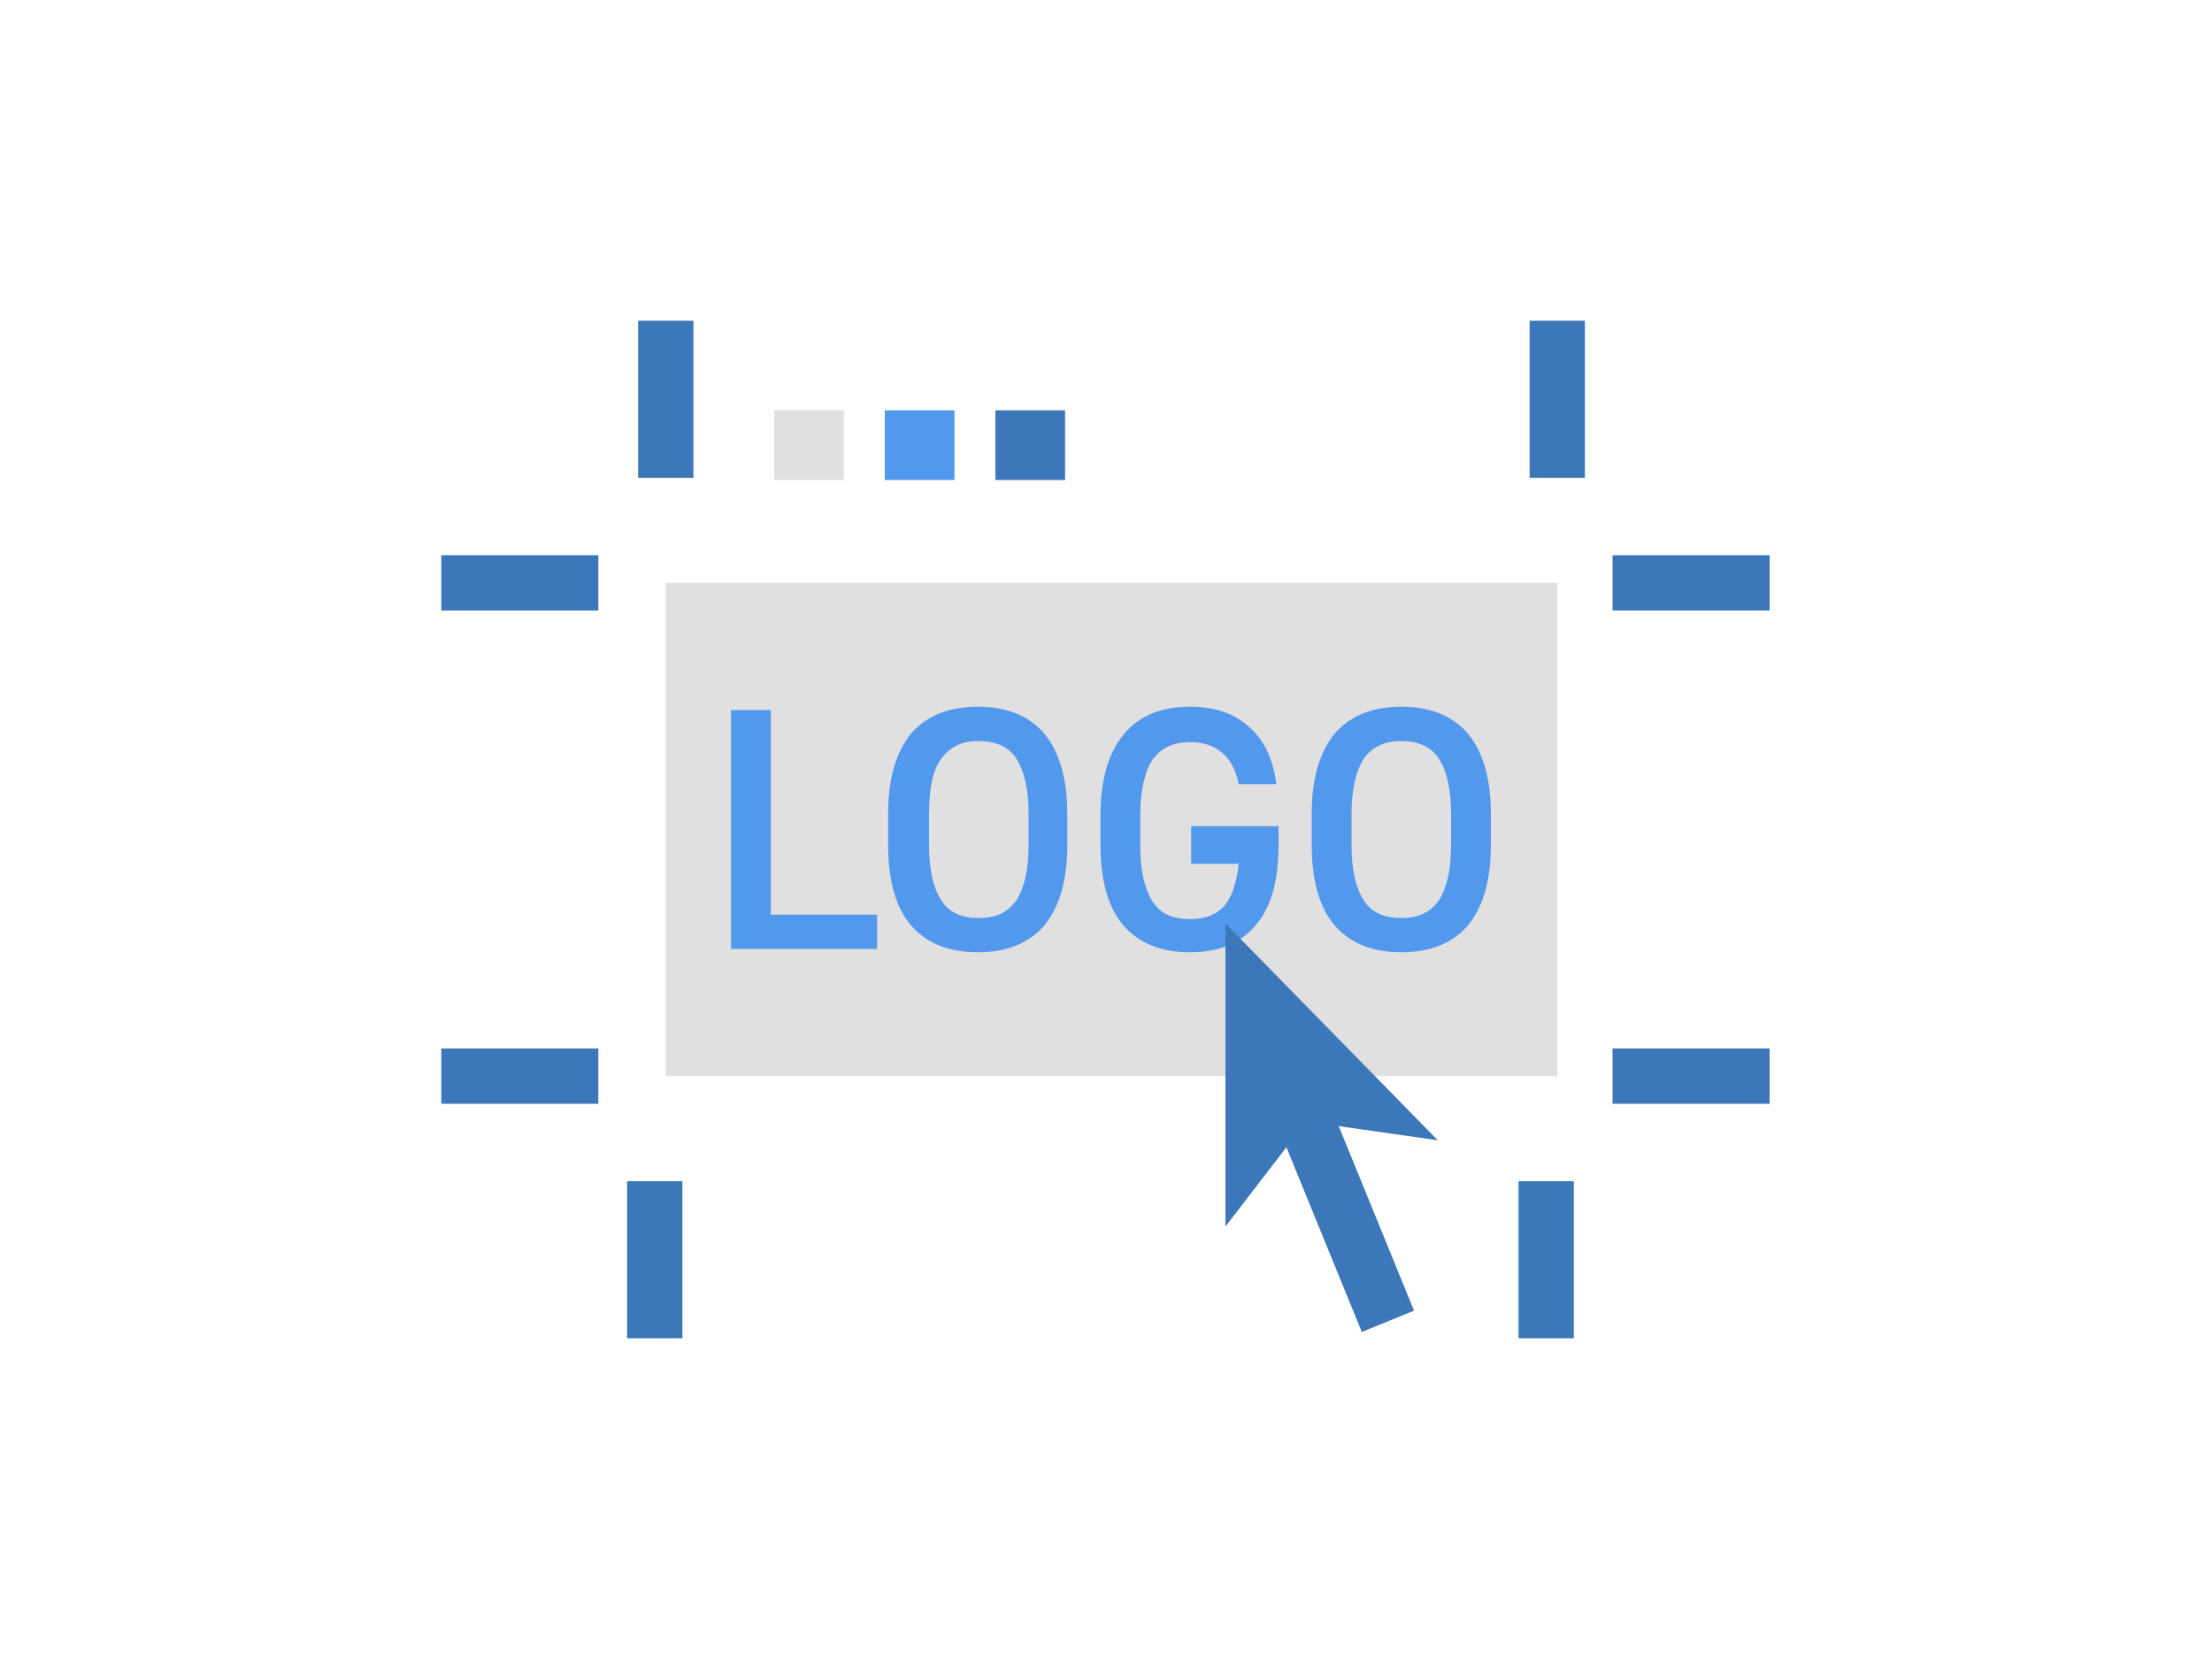 <svg xml:space="preserve" viewBox="0 0 200 150" y="0px" x="0px" id="Layer_1" version="1.2" xmlns:xlink="http://www.w3.org/1999/xlink" xmlns="http://www.w3.org/2000/svg"> <g> <g> <g> <rect height="44.6" width="80.6" fill="#E0E0E0" y="52.7" x="60.2"></rect> </g> </g> <g> <g> <g> <rect height="5" width="14.2" fill="#3B77B9" y="50.2" x="39.9"></rect> </g> </g> <g> <g> <rect height="5" width="14.2" fill="#3B77B9" y="50.2" x="145.8"></rect> </g> </g> <g> <g> <rect height="14.2" width="5" fill="#3B77B9" y="29" x="138.3"></rect> </g> </g> <g> <g> <rect height="14.2" width="5" fill="#3B77B9" y="29" x="57.7"></rect> </g> </g> <g> <g> <rect height="5" width="14.2" fill="#3B77B9" y="94.8" x="145.8"></rect> </g> </g> <g> <g> <rect height="5" width="14.2" fill="#3B77B9" y="94.8" x="39.9"></rect> </g> </g> <g> <g> <rect height="14.2" width="5" fill="#3B77B9" y="106.8" x="56.7"></rect> </g> </g> <g> <g> <rect height="14.2" width="5" fill="#3B77B9" y="106.8" x="137.3"></rect> </g> </g> <g> <g> <rect height="6.3" width="6.3" fill="#5298ED" y="37.1" x="80"></rect> </g> </g> <g> <g> <rect height="6.3" width="6.3" fill="#3B77B9" y="37.1" x="90"></rect> </g> </g> <g> <g> <rect height="6.3" width="6.3" fill="#E0E0E0" y="37.1" x="70"></rect> </g> </g> </g> <g> <g> <g> <path d="M66.1,64.2h3.6v18.5h9.6v3.1H66.1V64.2z" fill="#5298ED"></path> </g> </g> <g> <g> <path d="M96.5,73.6v2.8c0,3.2-0.7,5.6-2.1,7.3c-1.4,1.6-3.4,2.4-6,2.4c-2.6,0-4.6-0.8-6-2.4 c-1.4-1.6-2.1-4.1-2.1-7.3v-2.8c0-3.2,0.7-5.6,2.1-7.3c1.4-1.6,3.4-2.4,6-2.4c2.6,0,4.6,0.8,6,2.4C95.8,68,96.5,70.4,96.5,73.6z M84,73.6v2.8c0,2.3,0.4,3.9,1.1,5c0.7,1.1,1.8,1.6,3.4,1.6s2.6-0.5,3.4-1.6c0.7-1.1,1.1-2.7,1.1-5v-2.8c0-2.3-0.4-3.9-1.1-5 c-0.7-1.1-1.9-1.6-3.4-1.6s-2.6,0.5-3.4,1.6C84.3,69.7,84,71.4,84,73.6z" fill="#5298ED"></path> </g> </g> <g> <g> <path d="M107.7,77.9v-3.2h7.9v1.7c0,3.3-0.7,5.7-2.1,7.3c-1.4,1.6-3.3,2.4-5.9,2.4c-2.6,0-4.6-0.8-6-2.4 c-1.4-1.6-2.1-4.1-2.1-7.3v-2.6c0-3.3,0.7-5.7,2.1-7.4c1.4-1.7,3.4-2.5,6-2.5c2.2,0,4,0.6,5.3,1.8c1.4,1.2,2.2,2.9,2.5,5.2H112 c-0.5-2.5-2-3.8-4.4-3.8c-1.5,0-2.6,0.5-3.4,1.6c-0.7,1.1-1.1,2.7-1.1,5v2.8c0,2.3,0.4,3.9,1.1,5c0.7,1.1,1.8,1.6,3.4,1.6 c1.4,0,2.4-0.4,3.1-1.2c0.7-0.8,1.1-2.1,1.3-3.8H107.7z" fill="#5298ED"></path> </g> </g> <g> <g> <path d="M134.8,73.6v2.8c0,3.2-0.7,5.6-2.1,7.3c-1.4,1.6-3.4,2.4-6,2.4c-2.6,0-4.6-0.8-6-2.4 c-1.4-1.6-2.1-4.1-2.1-7.3v-2.8c0-3.2,0.7-5.6,2.1-7.3c1.4-1.6,3.4-2.4,6-2.4c2.6,0,4.6,0.8,6,2.4 C134.1,68,134.8,70.4,134.8,73.6z M122.2,73.6v2.8c0,2.3,0.4,3.9,1.1,5c0.7,1.1,1.8,1.6,3.4,1.6s2.6-0.5,3.4-1.6 c0.7-1.1,1.1-2.7,1.1-5v-2.8c0-2.3-0.4-3.9-1.1-5c-0.7-1.1-1.9-1.6-3.4-1.6s-2.6,0.5-3.4,1.6C122.6,69.7,122.2,71.4,122.2,73.6z" fill="#5298ED"></path> </g> </g> </g> <g> <g> <g> <g> <rect height="20.8" width="5.1" fill="#3B77B9" transform="matrix(0.926 -0.378 0.378 0.926 -32.5 54.109)" y="99.4" x="119"></rect> </g> </g> </g> <g> <g> <g> <g> <polygon points="110.8,83.5 130,103.1 118.1,101.4 110.8,110.9" fill="#3B77B9"></polygon> </g> </g> </g> </g> </g> </g> </svg> 